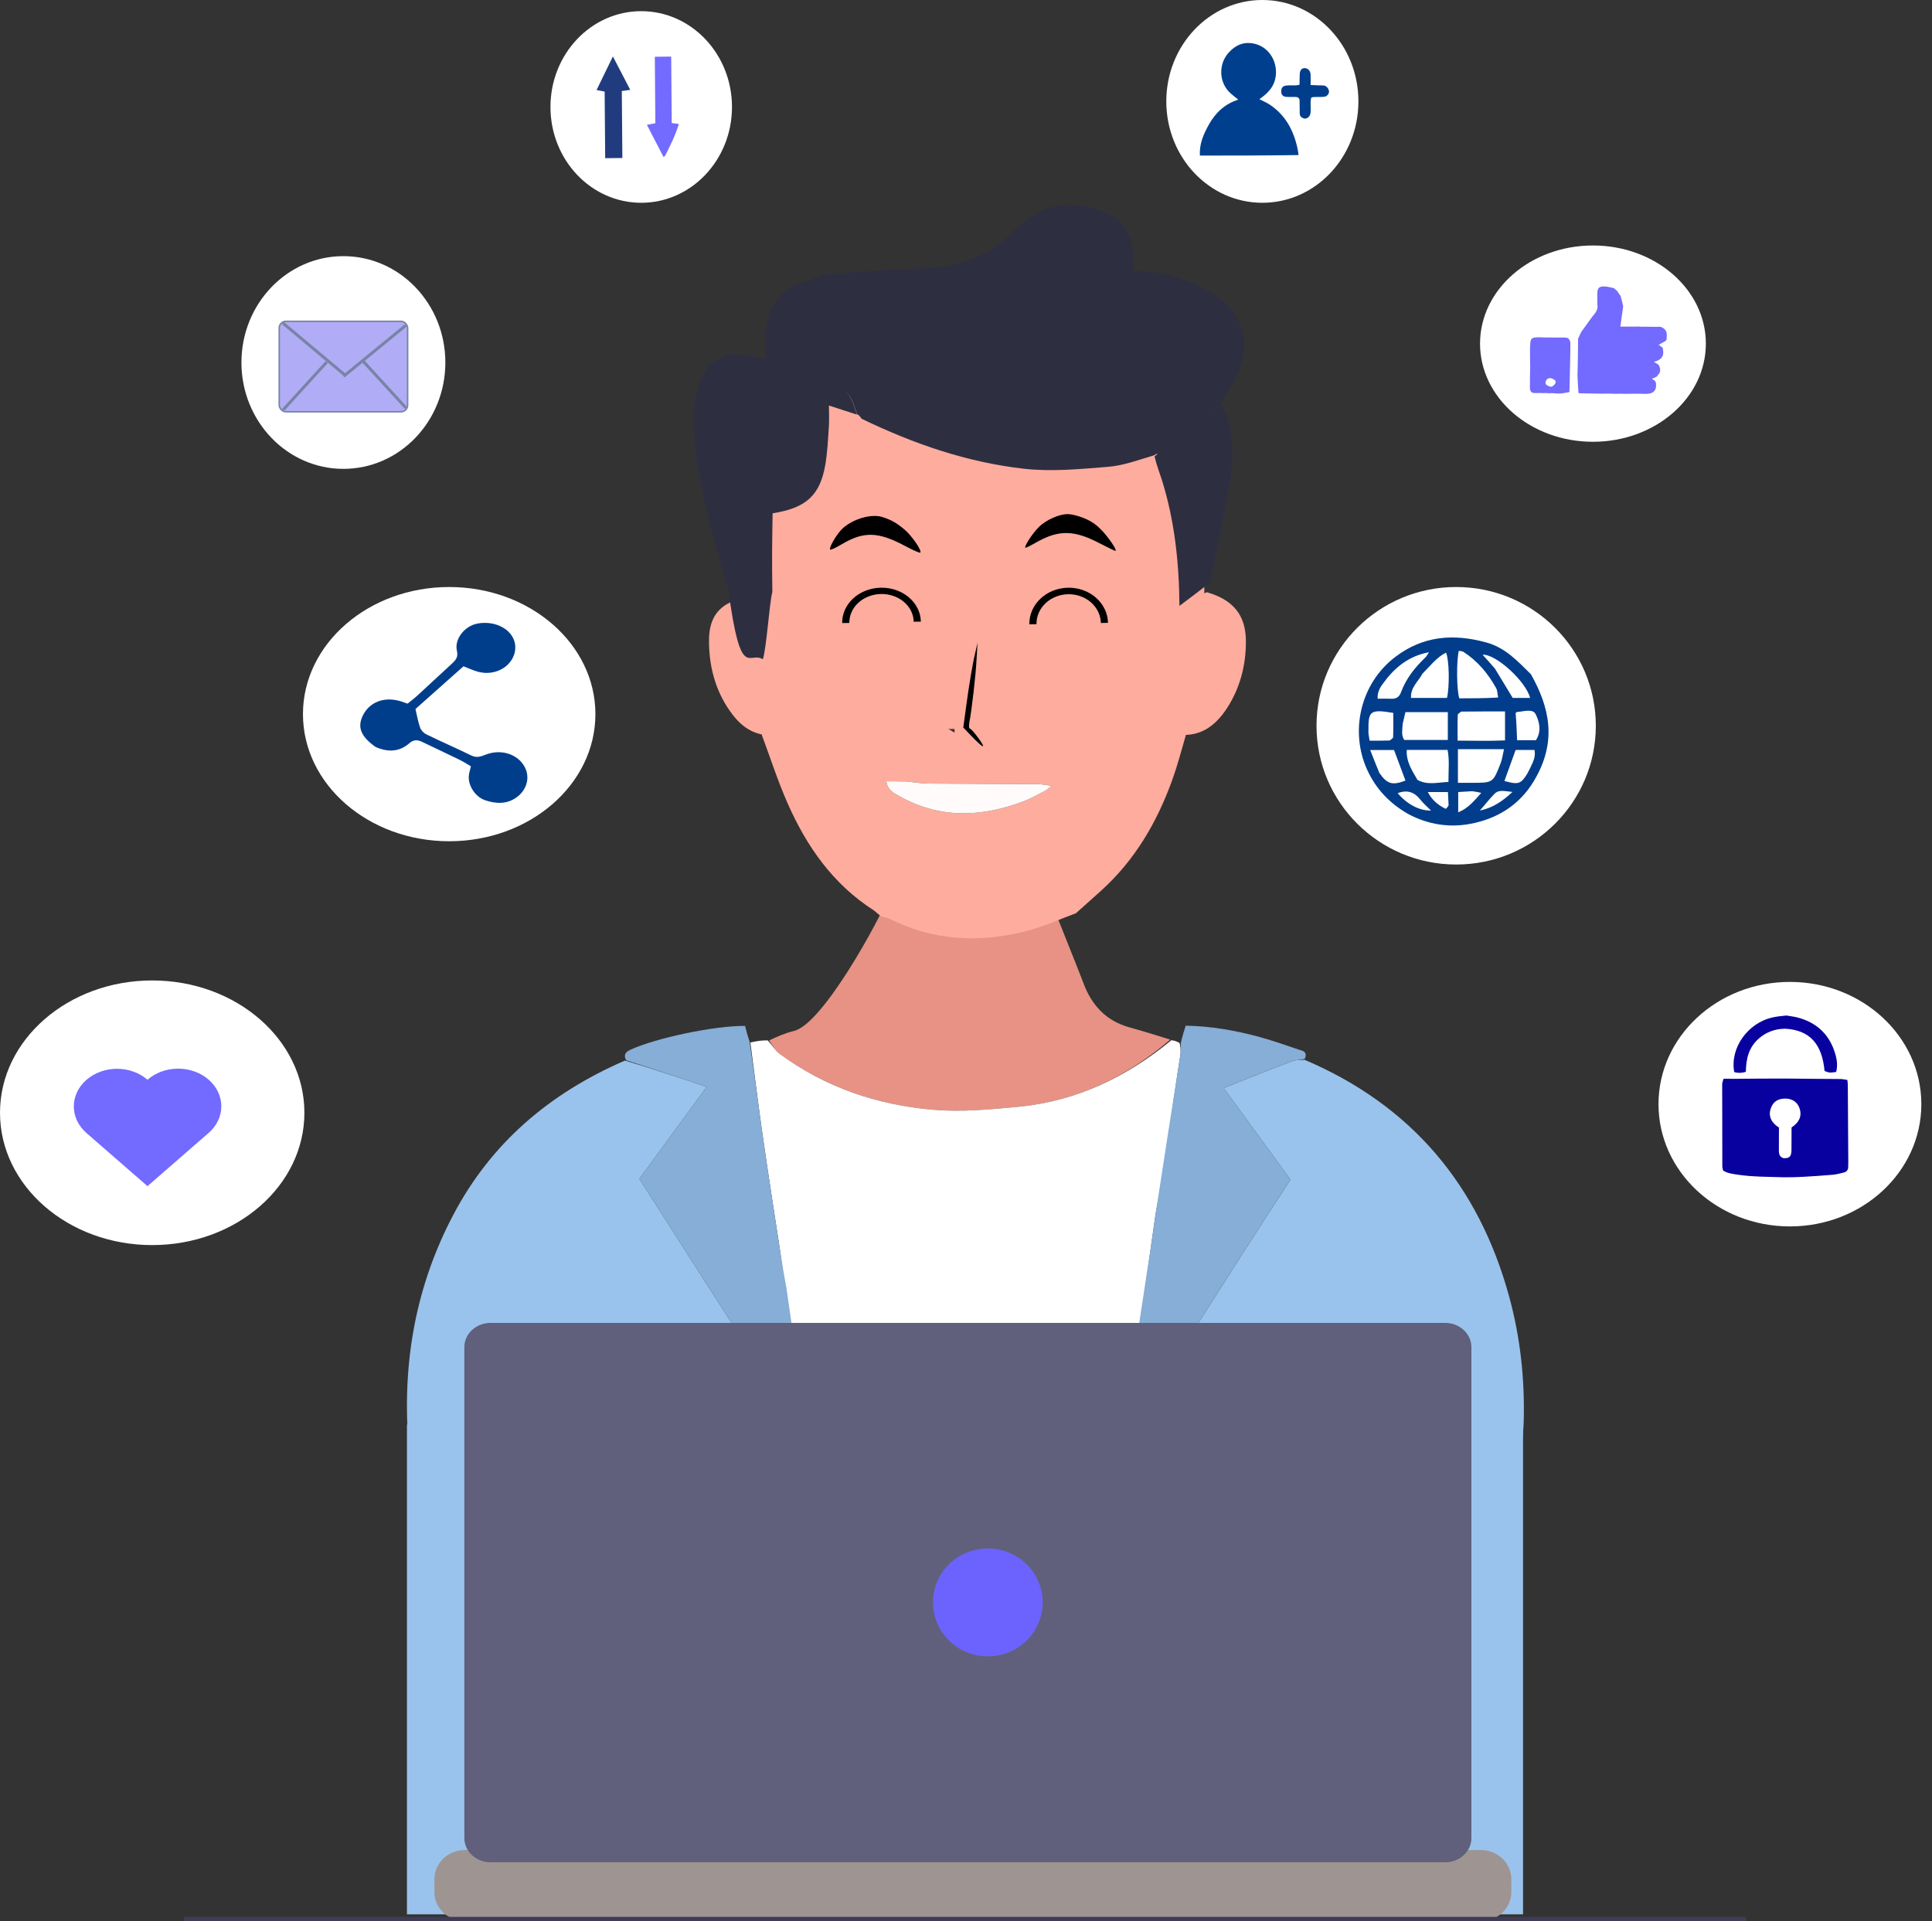 <svg xmlns="http://www.w3.org/2000/svg" width="181" height="180" viewBox="0 0 181 180" fill="none"><rect x="0" y="0" width="181" height="180" fill="#333333" stroke="none"/><rect x="38.125" y="133.458" width="104.561" height="45.904" fill="#99C3EC"></rect><path d="M109.638 97.407C105.581 100.884 100.891 103.171 95.469 103.694C92.792 103.953 90.063 104.207 87.401 103.977C82.177 103.525 77.298 101.881 73.032 98.731C72.643 98.443 72.385 97.981 72.053 97.487C72.822 97.109 73.591 96.787 74.391 96.591C77.077 95.933 82.273 86.429 83.402 83.711C85.52 83.406 84.175 83.976 86.056 83.706C88.712 83.325 89.74 84.09 92.397 83.711C94.557 83.402 95.883 83.581 98.05 83.316C98.397 84.368 101.098 91.001 101.476 92.042C102.239 94.146 103.599 95.653 105.842 96.267C107.078 96.606 108.301 96.989 109.638 97.407Z" fill="#E79284"></path><path d="M122.223 99.297C132.268 103.576 138.538 111.083 141.386 121.48C142.426 125.274 142.848 129.158 142.753 133.091C142.738 133.693 142.678 134.294 142.626 135.083C141.84 135.083 141.181 135.083 140.21 135.027C131.729 134.959 123.56 134.95 115.39 134.934C112.01 134.928 108.63 134.904 105.244 134.821C105.237 134.754 105.247 134.619 105.346 134.565C105.589 134.341 105.754 134.185 105.872 134C109.382 128.496 112.882 122.986 116.395 117.485C117.862 115.187 119.355 112.906 120.898 110.522C118.818 107.669 116.765 104.854 114.638 101.94C116.902 101.047 118.971 100.214 121.056 99.423C121.41 99.289 121.833 99.335 122.223 99.297Z" fill="#99C3EC"></path><path d="M75.548 135.046C75.548 135.046 75.406 135.099 75.167 135.035C74.646 134.96 74.365 134.938 74.084 134.938C63.435 134.936 52.786 134.935 42.138 134.939C41.689 134.939 41.24 134.995 40.792 135.025C40.011 135.025 39.231 135.025 38.248 135.025C37.698 127.538 38.97 120.464 42.46 113.835C45.982 107.148 51.407 102.467 58.546 99.369C61.164 100.142 63.531 100.94 66.2 101.84C63.995 104.85 61.97 107.615 59.894 110.449C61.969 113.697 64.034 116.939 66.109 120.174C68.732 124.261 71.36 128.343 73.992 132.424C74.472 133.168 74.984 133.891 75.497 134.729C75.525 134.906 75.536 134.976 75.548 135.046Z" fill="#99C3EC"></path><path d="M70.299 97.675C70.794 97.569 71.289 97.463 71.924 97.478C72.384 97.979 72.642 98.442 73.031 98.729C77.296 101.88 82.175 103.524 87.399 103.976C90.062 104.206 92.79 103.951 95.468 103.693C100.889 103.17 105.579 100.882 109.744 97.461C109.961 97.495 110.177 97.528 110.514 97.724C110.617 98.218 110.628 98.554 110.577 98.881C109.798 103.843 109.199 108.713 108.273 113.68C108.146 114.363 105.46 134.441 105.078 134.523C101.135 135.365 99.406 133.659 95.468 134.523C89.394 135.856 82.596 133.985 76.519 135.304C75.539 135.517 76.487 134.518 75.438 134.523C75.201 133.247 73.255 118.307 73.079 117.155C72.532 113.584 71.971 110.015 71.458 106.439C71.04 103.522 70.683 100.597 70.299 97.675Z" fill="white"></path><path d="M73.686 120.731C74.11 123.59 74.495 126.323 74.853 129.058C75.083 130.809 75.271 132.564 75.479 134.47C74.983 133.89 74.471 133.167 73.991 132.423C71.359 128.343 68.731 124.26 66.109 120.173C64.033 116.939 61.969 113.697 59.893 110.449C61.969 107.614 63.994 104.85 66.199 101.839C63.531 100.94 61.164 100.142 58.662 99.34C58.378 98.809 58.621 98.554 59.1 98.336C61.469 97.256 66.942 96.09 69.802 96.123C69.91 96.552 70.027 97.014 70.221 97.575C70.682 100.595 71.039 103.521 71.457 106.437C71.97 110.013 72.532 113.582 73.078 117.154C73.254 118.305 73.449 119.454 73.686 120.731Z" fill="#86AED6"></path><path d="M105.346 134.563C105.507 132.639 105.748 130.659 106.031 128.684C106.425 125.94 106.845 123.199 107.261 120.458C107.585 118.32 107.921 116.184 108.239 113.904C109.011 108.8 109.797 103.839 110.576 98.877C110.627 98.551 110.616 98.214 110.622 97.735C110.761 97.113 110.911 96.639 111.082 96.101C113.395 96.138 115.64 96.527 117.848 97.117C119.14 97.462 120.405 97.913 121.673 98.342C122.004 98.454 122.522 98.49 122.249 99.193C121.832 99.333 121.41 99.287 121.056 99.421C118.971 100.213 116.901 101.045 114.638 101.938C116.764 104.853 118.818 107.668 120.898 110.52C119.355 112.905 117.862 115.186 116.395 117.483C112.882 122.985 109.382 128.495 105.872 133.999C105.754 134.184 105.588 134.34 105.346 134.563Z" fill="#86AED6"></path><path d="M77.921 151.616C78.931 151.616 79.75 150.803 79.75 149.8C79.75 148.796 78.931 147.983 77.921 147.983C76.911 147.983 76.092 148.796 76.092 149.8C76.092 150.803 76.911 151.616 77.921 151.616Z" fill="#6C63FF"></path><path d="M114.501 153.435C115.511 153.435 116.33 152.621 116.33 151.618C116.33 150.615 115.511 149.802 114.501 149.802C113.491 149.802 112.672 150.615 112.672 151.618C112.672 152.621 113.491 153.435 114.501 153.435Z" fill="#6C63FF"></path><path d="M141.586 176.053V177.282C141.586 177.619 141.521 177.953 141.392 178.267C141.334 178.408 141.265 178.543 141.185 178.672C140.931 179.077 140.571 179.412 140.139 179.645C139.708 179.878 139.22 180 138.724 180H43.561C43.065 180 42.577 179.878 42.146 179.645C41.714 179.412 41.354 179.077 41.1 178.672C41.02 178.543 40.95 178.408 40.893 178.267C40.764 177.953 40.699 177.619 40.699 177.282V176.053C40.699 175.696 40.773 175.343 40.917 175.013C41.06 174.684 41.271 174.384 41.537 174.131C41.802 173.879 42.118 173.679 42.465 173.542C42.812 173.406 43.184 173.335 43.56 173.335H49.047V172.762C49.047 172.747 49.05 172.733 49.056 172.719C49.062 172.705 49.07 172.693 49.081 172.682C49.092 172.672 49.105 172.663 49.12 172.658C49.134 172.652 49.15 172.649 49.166 172.649H52.028C52.059 172.649 52.09 172.661 52.112 172.682C52.135 172.703 52.147 172.732 52.147 172.762V173.335H53.935V172.762C53.935 172.747 53.938 172.733 53.944 172.719C53.95 172.705 53.959 172.693 53.97 172.682C53.981 172.672 53.994 172.663 54.009 172.658C54.023 172.652 54.038 172.649 54.054 172.649H56.917C56.948 172.649 56.978 172.661 57.001 172.682C57.023 172.703 57.036 172.732 57.036 172.762V173.335H58.826V172.762C58.826 172.747 58.829 172.733 58.835 172.719C58.841 172.705 58.85 172.693 58.861 172.682C58.872 172.672 58.885 172.663 58.899 172.658C58.914 172.652 58.929 172.649 58.945 172.649H61.807C61.839 172.649 61.869 172.661 61.892 172.682C61.914 172.703 61.927 172.732 61.927 172.762V173.335H63.715V172.762C63.715 172.747 63.718 172.733 63.724 172.719C63.73 172.705 63.738 172.693 63.749 172.682C63.76 172.672 63.774 172.663 63.788 172.658C63.802 172.652 63.818 172.649 63.834 172.649H66.696C66.728 172.649 66.758 172.661 66.78 172.682C66.803 172.703 66.815 172.732 66.815 172.762V173.335H68.603V172.762C68.603 172.747 68.606 172.733 68.612 172.719C68.618 172.705 68.627 172.693 68.638 172.682C68.649 172.672 68.662 172.663 68.677 172.658C68.691 172.652 68.707 172.649 68.722 172.649H71.585C71.616 172.649 71.647 172.661 71.669 172.682C71.691 172.703 71.704 172.732 71.704 172.762V173.335H73.494V172.762C73.494 172.747 73.497 172.733 73.503 172.719C73.509 172.705 73.518 172.693 73.529 172.682C73.54 172.672 73.553 172.663 73.567 172.658C73.582 172.652 73.597 172.649 73.613 172.649H76.475C76.507 172.649 76.537 172.661 76.56 172.682C76.582 172.703 76.595 172.732 76.595 172.762V173.335H78.383V172.762C78.383 172.747 78.386 172.733 78.392 172.719C78.398 172.705 78.406 172.693 78.417 172.682C78.428 172.672 78.442 172.663 78.456 172.658C78.471 172.652 78.486 172.649 78.502 172.649H100.921C100.936 172.649 100.952 172.652 100.966 172.657C100.981 172.663 100.994 172.671 101.005 172.682C101.016 172.692 101.025 172.705 101.031 172.719C101.037 172.732 101.04 172.747 101.04 172.762V173.335H102.83V172.762C102.83 172.747 102.833 172.733 102.839 172.719C102.845 172.705 102.854 172.693 102.865 172.682C102.876 172.672 102.889 172.663 102.904 172.658C102.918 172.652 102.933 172.649 102.949 172.649H105.812C105.843 172.649 105.873 172.661 105.896 172.682C105.918 172.704 105.931 172.732 105.931 172.762V173.335H107.719V172.762C107.719 172.747 107.722 172.733 107.728 172.719C107.734 172.705 107.743 172.693 107.754 172.682C107.765 172.672 107.778 172.663 107.792 172.658C107.807 172.652 107.822 172.649 107.838 172.649H110.7C110.716 172.649 110.731 172.652 110.746 172.657C110.76 172.663 110.773 172.671 110.784 172.682C110.796 172.692 110.804 172.705 110.81 172.719C110.816 172.732 110.819 172.747 110.819 172.762V173.335H112.607V172.762C112.607 172.747 112.61 172.733 112.616 172.719C112.622 172.705 112.631 172.693 112.642 172.682C112.653 172.672 112.666 172.663 112.681 172.658C112.695 172.652 112.711 172.649 112.726 172.649H115.589C115.604 172.649 115.62 172.652 115.634 172.657C115.649 172.663 115.662 172.671 115.673 172.682C115.684 172.692 115.693 172.705 115.699 172.719C115.705 172.732 115.708 172.747 115.708 172.762V173.335H117.498V172.762C117.498 172.747 117.501 172.733 117.507 172.719C117.513 172.705 117.522 172.693 117.533 172.682C117.544 172.672 117.557 172.663 117.572 172.658C117.586 172.652 117.602 172.649 117.617 172.649H120.48C120.511 172.649 120.541 172.661 120.563 172.683C120.585 172.704 120.597 172.733 120.597 172.762V173.335H122.387V172.762C122.387 172.747 122.39 172.733 122.396 172.719C122.402 172.705 122.411 172.693 122.422 172.682C122.433 172.672 122.446 172.663 122.46 172.658C122.475 172.652 122.49 172.649 122.506 172.649H125.368C125.384 172.649 125.399 172.652 125.414 172.657C125.428 172.663 125.441 172.671 125.453 172.682C125.464 172.692 125.472 172.705 125.478 172.719C125.484 172.732 125.488 172.747 125.488 172.762V173.335H127.276V172.762C127.275 172.747 127.279 172.733 127.284 172.719C127.29 172.705 127.299 172.693 127.31 172.682C127.321 172.672 127.334 172.663 127.349 172.658C127.363 172.652 127.379 172.649 127.394 172.649H130.257C130.273 172.649 130.288 172.652 130.302 172.658C130.317 172.663 130.33 172.671 130.341 172.682C130.352 172.692 130.361 172.705 130.367 172.719C130.373 172.732 130.376 172.747 130.376 172.762V173.335H138.724C139.482 173.335 140.21 173.621 140.747 174.131C141.284 174.64 141.585 175.331 141.586 176.052L141.586 176.053Z" fill="#9E9492"></path><path d="M163.591 179.597H17.246V179.998H163.591V179.597Z" fill="#3F3D56"></path><path d="M135.388 123.947H45.963C45.64 123.947 45.32 124.006 45.021 124.12C44.723 124.234 44.451 124.402 44.223 124.613C43.994 124.824 43.813 125.074 43.689 125.35C43.566 125.626 43.502 125.921 43.502 126.219V172.214C43.502 172.817 43.761 173.394 44.223 173.821C44.684 174.247 45.31 174.486 45.963 174.486H135.388C136.041 174.486 136.667 174.247 137.128 173.821C137.59 173.394 137.849 172.817 137.849 172.214V126.219C137.849 125.617 137.59 125.039 137.128 124.613C136.667 124.187 136.041 123.947 135.388 123.947Z" fill="#60607C"></path><path d="M92.544 155.19C95.382 155.19 97.682 152.927 97.682 150.136C97.682 147.345 95.382 145.082 92.544 145.082C89.707 145.082 87.406 147.345 87.406 150.136C87.406 152.927 89.707 155.19 92.544 155.19Z" fill="#6C63FF"></path><path d="M112.826 43.452L77.433 36.141L70.79 43.452V68.302H112.826V43.452Z" fill="#FEAC9E"></path><path d="M113.048 55.484C112.646 55.667 112.363 55.867 111.99 56.251C111.581 57.841 111.26 59.247 110.94 60.653C111.043 63.363 110.618 66.009 109.959 68.76C112.272 69.207 113.841 68.108 115.016 66.251C116.19 64.395 116.712 62.325 116.723 60.19C116.732 58.295 116.141 56.354 113.048 55.484Z" fill="#FEAC9E"></path><path d="M70.226 57.819C69.658 57.363 69.089 56.907 68.413 56.441C66.688 57.249 66.39 58.802 66.423 60.305C66.475 62.718 67.132 65.02 68.656 66.989C69.564 68.163 70.714 68.929 72.41 68.917C72.376 67.703 72.202 66.497 72.044 65.288C71.976 64.763 71.944 64.234 71.813 63.474C71.341 61.634 70.95 60.025 70.56 58.417C70.56 58.417 70.555 58.428 70.478 58.383C70.342 58.165 70.284 57.992 70.226 57.819Z" fill="#FEAC9E"></path><path d="M100.803 85.563C101.57 84.874 102.338 84.186 103.106 83.498C106.277 80.653 108.355 77.111 109.788 73.173C110.271 71.848 110.64 70.482 111.095 68.881C111.771 66.006 112.197 63.359 111.952 60.666C111.405 60.653 111 60.624 110.488 60.588C110.488 59.702 110.488 58.956 110.367 58.265C109.458 58.732 109.098 59.303 109.029 60.256C108.735 64.27 105.42 67.379 101.498 67.597C98.011 67.79 93.821 65.444 93.197 60.762C93.005 59.321 91.611 58.095 90.156 58.032C89.186 57.989 88.406 58.252 88.189 59.464C88.056 61.435 87.955 63.264 87.686 65.067C87.54 66.048 87.668 66.754 88.58 67.259C89.02 67.502 89.494 67.778 89.424 68.644C88.707 68.225 88.185 67.832 87.598 67.598C86.723 67.251 86.563 66.644 86.576 65.799C86.587 65.082 86.38 64.362 86.214 63.738C83.887 67.694 78.043 69.158 74.019 65.561C73.295 64.913 72.738 64.084 71.968 63.353C71.474 63.389 71.115 63.409 70.747 63.565C70.786 64.228 70.819 64.757 70.887 65.282C71.044 66.491 71.219 67.697 71.387 68.904C72.181 71.032 72.875 73.203 73.793 75.278C75.574 79.307 78.036 82.842 81.855 85.291C82.035 85.406 82.172 85.587 82.512 85.825C82.904 85.966 83.132 85.983 83.319 86.077C87.463 88.168 91.798 88.366 96.216 87.224C97.784 86.819 99.276 86.125 100.803 85.563ZM85.046 73.243C85.701 73.302 86.355 73.407 87.011 73.413C90.429 73.443 93.847 73.446 97.264 73.469C97.603 73.471 97.941 73.547 98.521 73.619C98.18 73.888 98.068 74.01 97.928 74.081C97.242 74.429 96.571 74.822 95.853 75.092C91.915 76.572 88.022 76.725 84.242 74.584C83.747 74.304 83.176 74.069 83.035 73.204C83.697 73.204 84.231 73.204 85.046 73.243Z" fill="#FEAC9E"></path><path d="M114.385 37.821C114.742 37.215 115.097 36.607 115.456 36.002C117.567 32.446 116.687 29.2 113.044 27.159C111.244 26.151 109.31 25.564 107.239 25.438C106.919 25.419 106.6 25.383 106.154 25.343C106.154 24.735 106.175 24.202 106.15 23.672C106.07 22.009 105.303 20.744 103.78 20.02C101.53 18.95 98.382 18.633 95.897 20.857C95.571 21.149 95.215 21.412 94.904 21.72C92.423 24.184 89.397 25.124 85.921 25.166C82.956 25.201 79.994 25.536 77.032 25.753C76.765 25.773 74.083 27.255 73.707 27.526C74.219 31.585 77.669 33.958 79.729 37.353C80.002 37.803 80.113 38.35 80.307 38.843C80.316 38.835 80.307 38.813 80.386 38.846C80.528 38.968 80.591 39.059 80.727 39.237C85.619 41.603 90.642 43.325 95.95 43.92C98.531 44.209 101.196 43.949 103.806 43.739C105.253 43.622 106.665 43.094 108.146 42.65C109.357 41.751 110.546 40.993 111.664 40.145C112.613 39.424 113.481 38.599 114.385 37.821Z" fill="#2E2E41"></path><path d="M80.287 38.849C80.101 38.347 79.991 37.801 79.718 37.351C77.658 33.955 76.63 30.227 76.003 26.229C73.311 26.823 71.937 28.45 71.745 31.19C71.692 31.942 71.737 32.7 71.737 33.643C71.16 33.52 70.714 33.423 70.266 33.33C68.028 32.864 66.249 33.673 65.546 35.82C65.103 37.177 64.925 38.7 65.002 40.128C65.282 45.259 66.757 50.168 68.24 55.278C69.395 63.979 70.184 60.939 71.463 61.772C71.815 60.757 72.073 56.5 72.357 55.475C72.34 54.113 72.327 52.919 72.334 51.725C72.34 50.5 72.366 49.276 72.383 48.092C75.539 47.602 76.837 46.393 77.324 43.514C77.522 42.346 77.572 41.152 77.653 39.967C77.695 39.339 77.66 38.707 77.66 37.996C78.653 38.318 79.47 38.583 80.287 38.849Z" fill="#2E2E41"></path><path d="M110.497 56.769C111.418 56.077 112.34 55.385 113.328 54.611C113.999 51.457 114.65 48.392 115.189 45.308C115.621 42.833 115.675 40.356 114.454 37.909C113.473 38.595 112.605 39.42 111.656 40.14C110.538 40.989 109.349 41.747 108.163 42.764C108.357 43.591 108.6 44.191 108.798 44.806C110.047 48.699 110.462 52.708 110.497 56.769Z" fill="#2E2E41"></path><path d="M84.906 73.225C84.231 73.205 83.698 73.205 83.035 73.205C83.176 74.071 83.748 74.306 84.243 74.586C88.023 76.726 91.916 76.574 95.854 75.093C96.572 74.824 97.242 74.431 97.929 74.083C98.068 74.012 98.181 73.889 98.522 73.621C97.942 73.549 97.604 73.473 97.265 73.47C93.847 73.447 90.429 73.445 87.012 73.414C86.356 73.409 85.701 73.304 84.906 73.225Z" fill="#FEFBFA"></path><path d="M86.27 58.241C86.254 57.38 85.85 56.562 85.147 55.966C84.445 55.371 83.501 55.046 82.524 55.064C81.547 55.082 80.616 55.441 79.937 56.063C79.258 56.684 78.885 57.517 78.901 58.377L79.571 58.365C79.558 57.661 79.863 56.98 80.418 56.471C80.974 55.963 81.736 55.669 82.535 55.654C83.335 55.639 84.107 55.905 84.682 56.392C85.256 56.88 85.587 57.549 85.6 58.253L86.27 58.241Z" fill="black"></path><path d="M103.803 58.357C103.786 57.466 103.382 56.619 102.679 56.001C101.976 55.384 101.032 55.047 100.055 55.065C99.078 55.083 98.147 55.455 97.469 56.098C96.79 56.741 96.418 57.602 96.434 58.494L97.104 58.481C97.09 57.752 97.395 57.047 97.95 56.521C98.506 55.995 99.267 55.691 100.067 55.676C100.866 55.661 101.638 55.937 102.213 56.442C102.788 56.947 103.119 57.641 103.133 58.37L103.803 58.357Z" fill="black"></path><path d="M101.152 48.401C102.213 48.76 102.779 49.16 103.515 50.019C104.183 50.823 104.67 51.61 104.489 51.612C104.422 51.612 103.775 51.287 103.027 50.907C100.652 49.659 99.214 49.635 97.192 50.759C96.633 51.078 96.14 51.322 96.09 51.322C95.843 51.325 96.722 49.972 97.328 49.377C97.999 48.707 99.282 48.143 100.059 48.172C100.291 48.17 100.787 48.276 101.152 48.401Z" fill="black"></path><path d="M82.63 48.433C83.468 48.694 83.938 48.958 84.679 49.565C85.387 50.134 86.387 51.584 86.221 51.777C86.172 51.835 85.501 51.534 84.728 51.119C82.275 49.818 80.921 49.773 78.877 50.982C78.329 51.314 77.83 51.549 77.779 51.492C77.661 51.377 78.104 50.51 78.616 49.872C79.424 48.789 81.456 48.079 82.63 48.433Z" fill="black"></path><path d="M91.49 61.76C91.412 63.296 91.034 66.564 90.818 67.664C90.752 68.007 90.781 68.26 90.86 68.261C90.954 68.262 91.312 68.681 91.686 69.19C92.447 70.246 92.133 70.134 90.995 68.949L90.246 68.165L90.603 65.547C90.805 64.103 91.106 62.317 91.271 61.577L91.583 60.225L91.49 61.76Z" fill="black"></path><ellipse cx="42.082" cy="66.91" rx="13.699" ry="11.91" fill="white"></ellipse><path d="M35.206 69.998C33.804 69.017 33.459 68.14 33.986 67.055C34.612 65.764 36.009 65.235 37.546 65.708C37.733 65.766 37.915 65.835 38.185 65.928C38.496 65.672 38.826 65.426 39.123 65.153C40.199 64.166 41.256 63.165 42.336 62.181C42.71 61.84 42.939 61.55 42.808 60.994C42.544 59.875 43.532 58.653 44.72 58.426C46.21 58.143 47.689 58.794 48.139 59.933C48.577 61.039 47.945 62.339 46.694 62.837C45.967 63.126 45.212 63.108 44.473 62.845C44.108 62.715 43.755 62.559 43.425 62.426C41.892 63.79 40.409 65.108 38.922 66.43C39.067 67.036 39.164 67.62 39.36 68.178C39.444 68.418 39.684 68.679 39.936 68.802C41.336 69.485 42.772 70.111 44.172 70.793C44.736 71.067 45.157 70.824 45.639 70.657C47.167 70.128 48.794 70.803 49.285 72.151C49.613 73.051 49.271 74.065 48.409 74.698C47.503 75.363 46.465 75.321 45.458 74.981C44.499 74.657 43.831 73.568 43.923 72.673C43.951 72.399 44.042 72.13 44.118 71.799C43.756 71.59 43.41 71.361 43.035 71.178C41.881 70.615 40.711 70.075 39.556 69.513C39.116 69.299 38.746 69.288 38.367 69.623C37.465 70.421 36.421 70.517 35.206 69.998Z" fill="#003E8C"></path><ellipse cx="136.421" cy="68" rx="13.083" ry="13" fill="white"></ellipse><path d="M131.981 76.297C130.199 75.293 128.909 73.922 128.091 72.139C126.45 68.564 127.41 64.06 130.727 61.543C133.326 59.57 136.165 59.346 139.248 60.196C141.056 60.694 142.194 61.963 143.426 63.175C145.144 66.229 145.947 69.476 143.683 73.207C142.318 75.458 140.238 76.728 137.717 77.195C135.772 77.555 133.837 77.264 131.981 76.297ZM138.845 75.898C139.901 75.633 140.771 75.076 141.693 74.198C140.977 74.142 140.444 73.951 140.03 74.361C139.549 74.836 139.141 75.384 138.66 75.918L138.656 75.97C138.656 75.97 138.695 75.895 138.845 75.898ZM136.901 66.672C136.786 66.772 136.574 66.87 136.57 66.974C136.541 67.744 136.554 68.515 136.554 69.392C138.104 69.401 139.53 69.438 140.998 69.371C140.998 68.422 140.998 67.597 140.998 66.656C139.635 66.656 138.359 66.656 136.901 66.672ZM138.986 70.194C138.208 70.194 137.431 70.194 136.587 70.194C136.587 71.292 136.587 72.248 136.587 73.345C137.072 73.345 137.488 73.344 137.904 73.345C139.865 73.346 139.874 73.35 140.589 71.505C140.733 71.135 140.778 70.729 140.902 70.195C140.216 70.195 139.698 70.195 138.986 70.194ZM140.353 65.353C140.292 65.052 140.301 64.713 140.158 64.457C139.404 63.1 138.424 61.931 137.105 61.076C136.987 61 136.814 61.01 136.668 60.98C136.438 61.941 136.462 64.635 136.714 65.43C137.864 65.43 139.037 65.43 140.353 65.353ZM131.411 67.816C131.395 68.327 131.241 68.853 131.557 69.332C132.915 69.332 134.249 69.332 135.64 69.332C135.64 68.43 135.64 67.604 135.64 66.726C134.267 66.726 132.973 66.726 131.667 66.726C131.586 67.08 131.521 67.364 131.411 67.816ZM132.794 73.071C133.725 73.588 134.677 73.302 135.697 73.265C135.694 72.185 135.809 71.221 135.617 70.26C134.302 70.26 133.094 70.26 131.794 70.26C131.726 71.332 132.246 72.13 132.794 73.071ZM133.26 63.124C132.887 63.843 132.13 64.396 132.191 65.394C133.382 65.394 134.48 65.394 135.561 65.394C135.815 64.31 135.772 61.844 135.475 61.147C134.591 61.586 134.023 62.363 133.26 63.124ZM129.938 63.559C129.554 64.102 129.013 64.572 129.067 65.466C129.511 65.466 129.929 65.45 130.346 65.47C130.804 65.493 131.096 65.297 131.248 64.877C131.715 63.59 132.543 62.553 133.521 61.617C133.667 61.477 133.757 61.281 133.874 61.111C132.261 61.414 131.015 62.233 129.938 63.559ZM129.22 72.408C129.938 73.459 130.445 73.612 131.671 73.135C131.31 72.169 130.95 71.203 130.602 70.272C129.867 70.272 129.196 70.272 128.367 70.272C128.659 71.018 128.905 71.647 129.22 72.408ZM130.197 69.382C130.308 69.278 130.512 69.177 130.516 69.069C130.543 68.305 130.53 67.538 130.53 66.794C128.259 66.41 128.195 66.664 128.201 68.567C128.201 68.814 128.265 69.061 128.312 69.4C128.919 69.4 129.469 69.4 130.197 69.382ZM140.054 62.646C140.61 63.564 141.167 64.481 141.719 65.391C142.251 65.391 142.791 65.391 143.347 65.391C142.965 63.848 140.146 61.263 138.894 61.341C139.279 61.765 139.627 62.148 140.054 62.646ZM143.295 72.08C143.548 71.527 143.898 70.999 143.763 70.268C143.177 70.268 142.606 70.268 141.991 70.268C141.639 71.242 141.291 72.207 140.941 73.175C142.262 73.537 142.485 73.461 143.091 72.475C143.142 72.392 143.183 72.302 143.295 72.08ZM142.062 67.79C142.084 68.298 142.106 68.806 142.13 69.356C142.792 69.356 143.339 69.356 143.894 69.356C144.442 68.509 144.215 67.603 143.865 66.911C143.585 66.359 142.731 66.678 142.123 66.706C142.096 66.707 142.072 66.745 141.992 66.809C142.012 67.051 142.036 67.334 142.062 67.79ZM137.917 74.132C137.475 74.159 137.032 74.185 136.612 74.21C136.612 74.886 136.612 75.444 136.612 76.112C137.587 75.713 138.101 75.027 138.775 74.289C138.436 74.213 138.258 74.173 137.917 74.132ZM130.945 74.314C131.792 75.335 132.993 75.984 134.065 75.941C133.7 75.573 133.345 75.277 133.067 74.922C132.521 74.224 131.847 73.97 130.945 74.314ZM135.713 75.453C135.692 75.047 135.672 74.64 135.65 74.212C134.99 74.212 134.433 74.212 133.764 74.212C134.178 75.002 134.756 75.434 135.415 75.774C135.465 75.799 135.6 75.662 135.713 75.453Z" fill="#013D8A"></path><ellipse cx="118.264" cy="9.5" rx="8.999" ry="9.5" fill="white"></ellipse><path d="M121.654 14.529C118.59 14.574 115.527 14.576 112.417 14.578C112.34 13.488 112.762 12.549 113.267 11.649C113.894 10.531 114.779 9.727 116.007 9.335C115.696 9.074 115.389 8.862 115.134 8.594C114.168 7.58 114.176 5.943 115.125 4.911C115.821 4.155 116.64 3.859 117.621 4.121C118.953 4.477 119.762 5.884 119.489 7.309C119.335 8.112 118.853 8.633 118.266 9.088C118.188 9.148 118.109 9.204 117.985 9.295C118.333 9.474 118.646 9.601 118.927 9.785C120.387 10.74 121.187 12.172 121.556 13.906C121.597 14.097 121.623 14.293 121.654 14.529Z" fill="#003F8D"></path><path d="M121.75 9.351C121.669 9.087 121.495 9.086 121.321 9.084C121.066 9.082 120.81 9.093 120.556 9.079C120.196 9.061 120.04 8.899 120.032 8.564C120.023 8.237 120.179 8.044 120.53 8.011C120.817 7.983 121.108 8.004 121.397 7.996C121.495 7.993 121.592 7.967 121.744 7.943C121.751 7.61 121.753 7.293 121.765 6.975C121.78 6.586 121.93 6.394 122.217 6.383C122.502 6.372 122.76 6.616 122.781 6.955C122.801 7.273 122.785 7.593 122.785 7.966C123.115 7.979 123.381 7.989 123.647 7.999C123.783 8.003 123.921 7.99 124.054 8.015C124.293 8.058 124.513 8.352 124.508 8.593C124.503 8.83 124.311 9.037 124.035 9.071C123.85 9.094 123.661 9.08 123.474 9.083C123.321 9.086 123.167 9.086 123.015 9.095C122.967 9.098 122.92 9.126 122.844 9.153C122.736 9.546 122.805 9.959 122.792 10.364C122.785 10.586 122.772 10.791 122.602 10.954C122.449 11.1 122.288 11.16 122.089 11.074C121.903 10.993 121.769 10.871 121.768 10.639C121.765 10.225 121.761 9.812 121.75 9.351Z" fill="#003E8C"></path><ellipse cx="32.171" cy="33.965" rx="9.552" ry="9.965" fill="white"></ellipse><rect x="26.159" y="30.105" width="12.031" height="8.478" rx="0.62" fill="#B0ACF5" stroke="#7883A6" stroke-width="0.138"></rect><line y1="-0.138" x2="7.511" y2="-0.138" transform="matrix(0.766 0.642 -0.607 0.795 26.418 30.378)" stroke="#7883A6" stroke-width="0.276"></line><line y1="-0.138" x2="7.522" y2="-0.138" transform="matrix(-0.774 0.634 -0.598 -0.802 37.928 30.378)" stroke="#7883A6" stroke-width="0.276"></line><line y1="-0.138" x2="6.067" y2="-0.138" transform="matrix(-0.674 0.739 -0.706 -0.708 30.512 33.827)" stroke="#7883A6" stroke-width="0.276"></line><line y1="-0.138" x2="6.081" y2="-0.138" transform="matrix(0.676 0.737 -0.704 0.71 33.816 33.827)" stroke="#7883A6" stroke-width="0.276"></line><ellipse cx="149.236" cy="32.196" rx="10.578" ry="9.196" fill="white"></ellipse><path d="M153.343 30.599C153.42 30.596 153.498 30.592 153.619 30.598C153.703 30.612 153.745 30.616 153.786 30.619C153.91 30.612 154.035 30.605 154.213 30.61C154.596 30.622 154.924 30.621 155.252 30.62C155.349 30.614 155.446 30.609 155.583 30.622C156.017 30.786 156.165 31.063 156.155 31.421C156.151 31.558 156.137 31.695 156.128 31.832C156.096 31.871 156.064 31.911 155.993 31.973C155.772 32.096 155.589 32.197 155.394 32.303C155.523 32.398 155.648 32.49 155.773 32.583C155.786 32.669 155.799 32.755 155.818 32.892C155.876 33.463 155.55 33.744 154.949 33.905C155.132 34.019 155.254 34.094 155.375 34.169C155.516 34.414 155.607 34.663 155.456 34.971C155.367 35.094 155.295 35.181 155.223 35.269C155.199 35.276 155.181 35.29 155.135 35.326C155.005 35.386 154.909 35.427 154.75 35.494C154.889 35.581 154.967 35.629 155.046 35.678C155.07 35.726 155.095 35.774 155.135 35.866C155.239 36.629 154.859 36.947 154.03 36.903C153.443 36.872 152.852 36.899 152.262 36.9C152.23 36.901 152.198 36.903 152.116 36.899C151.96 36.891 151.853 36.887 151.747 36.883C151.623 36.892 151.499 36.9 151.321 36.897C150.986 36.883 150.707 36.881 150.427 36.879C150.349 36.884 150.272 36.888 150.137 36.887C149.388 36.871 148.695 36.859 148.003 36.847C147.971 36.847 147.94 36.847 147.88 36.819C147.829 36.212 147.806 35.632 147.784 35.053C147.782 35.025 147.781 34.996 147.795 34.926C147.822 33.907 147.833 32.93 147.844 31.953C147.842 31.905 147.84 31.857 147.834 31.762C147.95 31.483 148.068 31.251 148.187 31.02C148.187 31.02 148.186 31.019 148.208 31.009C148.551 30.544 148.872 30.09 149.194 29.637C149.194 29.637 149.194 29.637 149.215 29.625C149.508 29.281 149.754 28.941 149.639 28.5C149.643 28.345 149.646 28.19 149.648 27.981C149.645 27.759 149.631 27.589 149.645 27.422C149.685 26.975 149.802 26.841 150.292 26.838C150.602 26.837 150.912 26.945 151.221 27.005C151.221 27.005 151.225 27 151.228 27.022C151.313 27.108 151.394 27.171 151.476 27.233C151.529 27.301 151.583 27.368 151.648 27.476C151.714 27.585 151.768 27.652 151.822 27.719C151.909 28.035 151.995 28.351 152.068 28.715C151.973 29.356 151.892 29.947 151.802 30.6C152.282 30.6 152.813 30.6 153.343 30.599Z" fill="#736AFF"></path><path d="M146.575 31.622C146.679 31.634 146.783 31.646 146.922 31.679C147.014 31.833 147.119 31.967 147.12 32.102C147.126 32.768 147.106 33.434 147.092 34.1C147.073 34.977 147.052 35.855 147.033 36.733C146.775 36.778 146.519 36.837 146.259 36.864C146.06 36.885 145.855 36.864 145.604 36.85C145.492 36.837 145.428 36.836 145.365 36.834C145.264 36.84 145.163 36.845 145.018 36.84C144.932 36.828 144.891 36.827 144.85 36.825C144.725 36.831 144.601 36.836 144.422 36.829C144.235 36.819 144.102 36.816 143.97 36.825C143.515 36.857 143.336 36.74 143.331 36.332C143.323 35.634 143.347 34.936 143.358 34.238C143.356 34.21 143.355 34.182 143.35 34.105C143.344 33.623 143.341 33.191 143.339 32.758C143.343 32.583 143.347 32.407 143.364 32.187C143.409 31.727 143.476 31.662 143.934 31.604C144.181 31.604 144.428 31.605 144.73 31.618C145.382 31.628 145.978 31.625 146.575 31.622ZM145.385 35.457C145.132 35.369 144.946 35.478 144.842 35.654C144.782 35.755 144.769 35.955 144.84 36.021C144.965 36.134 145.179 36.242 145.342 36.228C145.477 36.217 145.635 36.047 145.71 35.915C145.839 35.688 145.637 35.57 145.385 35.457Z" fill="#736AFF"></path><ellipse cx="14.259" cy="104.26" rx="14.259" ry="12.397" fill="white"></ellipse><path d="M13.818 101.166C14.575 100.503 15.603 100.13 16.677 100.127C17.75 100.125 18.781 100.494 19.542 101.154C20.303 101.813 20.732 102.709 20.734 103.644C20.737 104.579 20.313 105.476 19.556 106.139L19.542 106.151L13.818 111.136L8.094 106.151C7.338 105.489 6.914 104.594 6.916 103.66C6.917 102.727 7.344 101.832 8.102 101.172C8.859 100.512 9.887 100.141 10.958 100.14C12.03 100.139 13.058 100.508 13.818 101.166Z" fill="#6C63FF" fill-opacity="0.95"></path><ellipse cx="167.689" cy="103.454" rx="12.312" ry="11.454" fill="white"></ellipse><path d="M167.355 101.054C165.705 101.05 164.147 101.066 162.59 101.08C162.228 101.083 161.867 101.077 161.471 101.075C161.418 101.28 161.344 101.43 161.344 101.579C161.342 104.155 161.348 106.731 161.357 109.307C161.358 109.432 161.409 109.556 161.436 109.68C161.863 109.937 162.321 109.989 162.78 110.058C164.197 110.271 165.624 110.255 167.142 110.304C167.763 110.305 168.293 110.298 168.821 110.267C169.779 110.211 170.738 110.154 171.694 110.069C172.054 110.037 172.41 109.94 172.761 109.85C173.009 109.786 173.144 109.608 173.149 109.347C173.153 109.185 173.159 109.022 173.158 108.859C173.144 106.45 173.129 104.04 173.112 101.631C173.111 101.503 173.088 101.375 173.07 101.185C172.848 101.155 172.633 101.1 172.417 101.098C170.76 101.084 169.104 101.08 167.355 101.054ZM167.076 108.51C166.734 108.401 166.654 108.137 166.654 107.825C166.656 107.115 166.659 106.405 166.662 105.647C165.992 105.222 165.628 104.624 165.899 103.844C166.106 103.247 166.552 102.886 167.408 102.933C168.033 103 168.449 103.341 168.616 103.922C168.836 104.683 168.455 105.229 167.843 105.634C167.841 106.26 167.841 106.84 167.836 107.421C167.834 107.646 167.847 107.878 167.802 108.096C167.744 108.377 167.564 108.551 167.076 108.51Z" fill="#08009F"></path><path d="M167.365 95.147C166.861 95.196 166.43 95.24 166.012 95.338C163.747 95.869 162.055 98.174 162.472 100.447C162.803 100.549 163.147 100.548 163.561 100.427C163.577 99.255 163.814 98.161 164.742 97.335C165.434 96.718 166.245 96.398 167.241 96.383C169.531 96.514 170.698 97.784 170.934 100.348C171.387 100.514 171.387 100.523 172.021 100.438C172.149 99.942 172.119 99.424 171.988 98.925C171.489 97.023 170.278 95.798 168.326 95.314C168.038 95.243 167.739 95.215 167.365 95.147Z" fill="#08009F"></path><ellipse cx="60.073" cy="10.023" rx="8.503" ry="8.977" fill="white"></ellipse><path d="M56.663 10.651C56.657 9.93 56.652 9.272 56.647 8.581C56.404 8.533 56.201 8.494 55.89 8.433C56.401 7.383 56.882 6.394 57.42 5.288C57.993 6.391 58.501 7.369 59.046 8.42C58.739 8.463 58.532 8.491 58.255 8.53C58.272 10.609 58.288 12.684 58.306 14.804C57.743 14.81 57.252 14.815 56.697 14.821C56.686 13.432 56.675 12.072 56.663 10.651Z" fill="#213C7E"></path><path d="M63.602 11.619C63.431 12.149 63.233 12.664 63.008 13.164C62.795 13.641 62.555 14.103 62.323 14.57C62.307 14.602 62.268 14.62 62.164 14.711C61.654 13.725 61.15 12.75 60.604 11.695C60.899 11.639 61.118 11.599 61.397 11.546C61.381 9.494 61.364 7.435 61.347 5.318C61.876 5.313 62.347 5.308 62.881 5.302C62.898 7.378 62.915 9.435 62.932 11.534C63.181 11.559 63.372 11.579 63.602 11.619Z" fill="#736BFF"></path></svg>